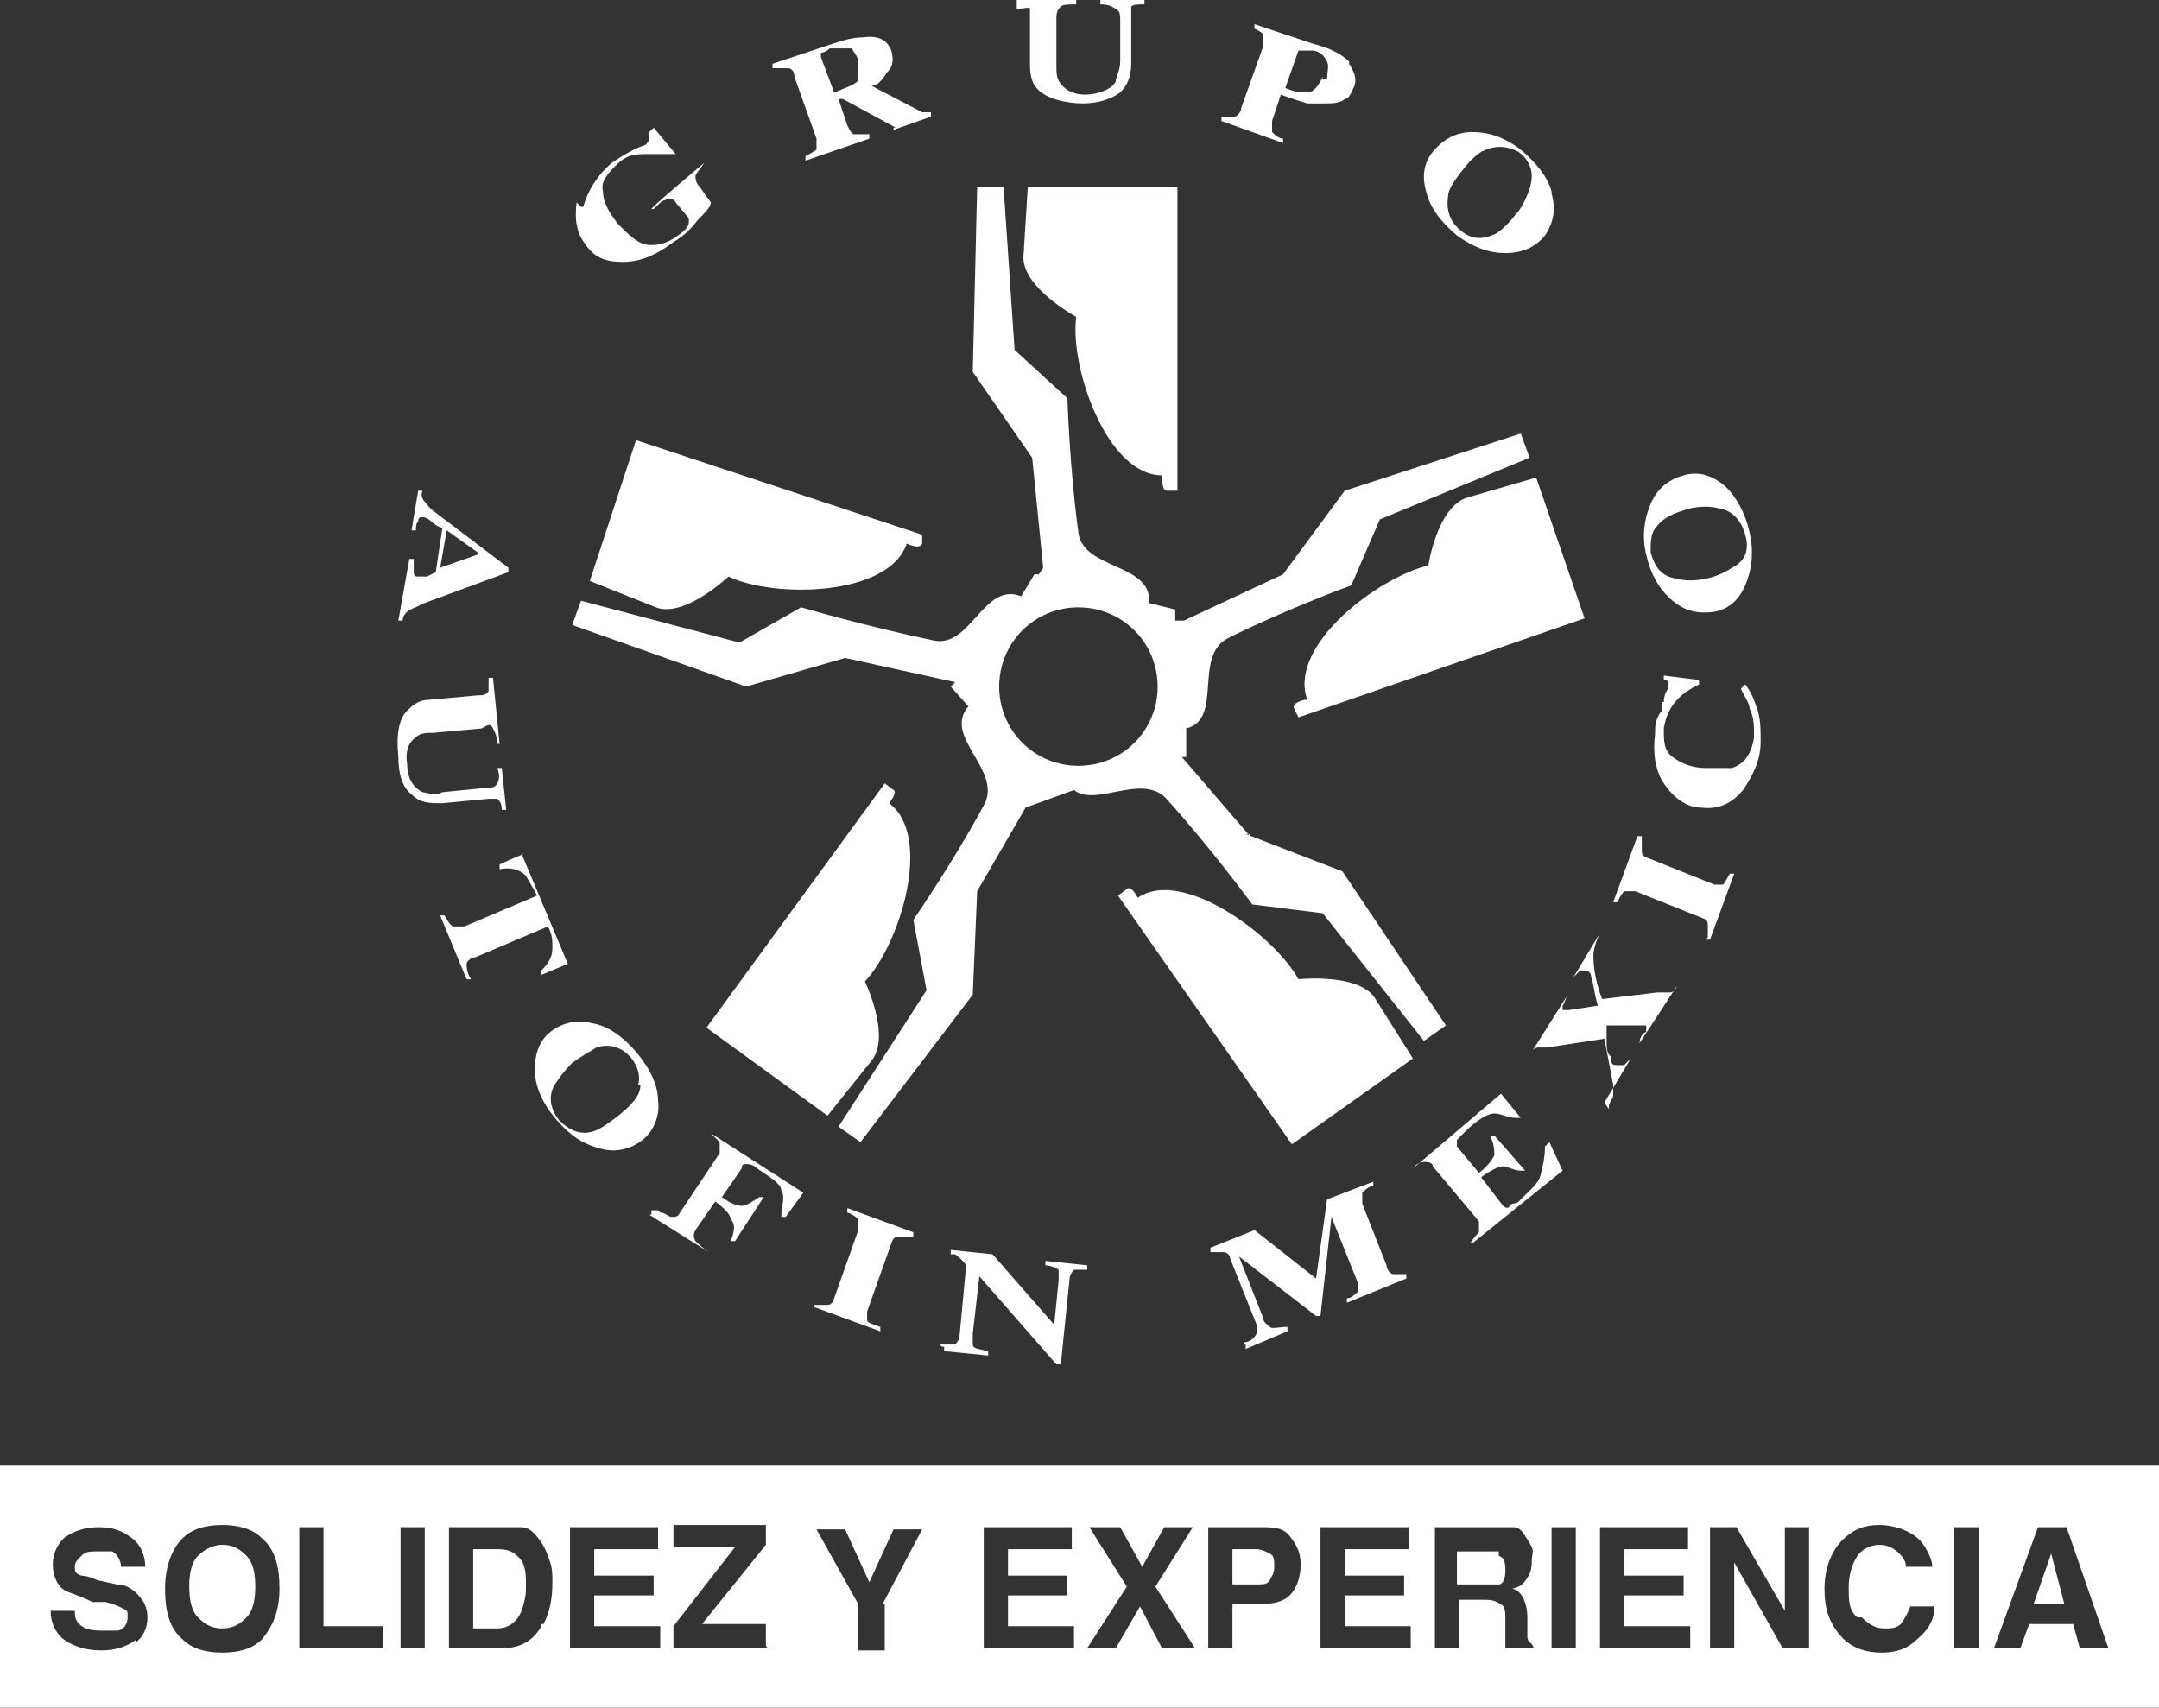 <?xml version="1.0" encoding="UTF-8"?>
<svg id="Capa_1" xmlns="http://www.w3.org/2000/svg" version="1.1" viewBox="0 0 98.1 77.6">
  <rect x="0" y="0" width="98.1" height="77.6" fill="#333333" stroke="none"/>
  <!-- Generator: Adobe Illustrator 29.8.2, SVG Export Plug-In . SVG Version: 2.1.1 Build 3)  -->
  <defs>
    <style>
      .st0 {
        fill-rule: evenodd;
      }

      .st0, .st1 {
        fill: #fff;
      }
    </style>
  </defs>
  <g id="Layer_1">
    <g>
      <path class="st1" d="M22.6,70.4h-1.1v3.6h1.1c.5,0,.9-.3,1.1-.8.1-.3.2-.6.2-1.1s0-1-.3-1.3-.5-.4-1-.4h0Z"/>
      <path class="st1" d="M0,66.6v11h98.1v-11H0ZM6.2,74.5c-.4.3-.9.5-1.6.5s-1.3-.2-1.7-.5-.6-.8-.6-1.3h1.1c0,.2,0,.4.2.6s.5.3,1,.3h.7c.3,0,.5-.3.5-.6s0-.3-.2-.4-.4-.2-.8-.3h-.6c-.6-.3-1-.4-1.2-.5-.4-.2-.6-.7-.6-1.2s.2-.9.5-1.2c.4-.3.9-.5,1.6-.5s1.1.2,1.5.5.6.8.6,1.3h-1.1c0-.3-.2-.6-.4-.7-.2,0-.4,0-.7,0s-.5,0-.7.2-.3.3-.3.5,0,.3.3.4c0,0,.3,0,.7.2l.9.2c.4,0,.7.2.9.4.3.3.5.6.5,1.1s-.2.9-.6,1.2h.1ZM11.9,74.5c-.4.4-1,.6-1.8.6s-1.4-.2-1.8-.6c-.6-.5-.8-1.3-.8-2.3s.3-1.8.8-2.3c.4-.4,1-.6,1.8-.6s1.4.2,1.8.6c.6.5.8,1.3.8,2.3s-.3,1.7-.8,2.3ZM17.5,74.9h-3.9v-5.5h1.1v4.5h2.7v1h0ZM19.3,74.9h-1.1v-5.5h1.1v5.5ZM24.6,73.9c-.4.7-1,1-1.8,1h-2.4v-5.5h2.4c.3,0,.6,0,.9,0,.4,0,.7.4.9.7.2.3.3.6.4.9s.1.6.1.9c0,.7-.1,1.3-.4,1.9h-.1ZM30.1,74.9h-4.2v-5.5h4v1h-2.9v1.2h2.7v.9h-2.7v1.4h3v1h0ZM34.9,74.9h-4.3v-1l2.8-3.6h-2.8v-1h4.2v.9l-2.9,3.6h2.9v1h0ZM40.2,72.9v2.1h-1.2v-2.1l-1.9-3.4h1.3l1.1,2.4,1.1-2.4h1.3l-1.8,3.4h.1ZM48.9,74.9h-4.2v-5.5h4v1h-2.9v1.2h2.7v.9h-2.7v1.4h3v1h.1ZM52.8,74.9l-1-1.9-1.1,1.9h-1.3l1.8-2.8-1.7-2.7h1.4l1,1.8,1-1.8h1.3l-1.7,2.7,1.8,2.8h-1.5ZM58.6,72.5c-.3.3-.8.4-1.4.4h-1.2v2h-1.1v-5.5h2.4c.5,0,1,0,1.3.4s.5.7.5,1.3-.2,1.1-.5,1.4h0ZM64.2,74.9h-4.2v-5.5h4v1h-2.9v1.2h2.7v.9h-2.7v1.4h3v1h.1ZM69.7,74.9h-1.3v-1.3c0-.3,0-.6-.2-.7s-.3-.2-.7-.2h-1.2v2.2h-1.1v-5.5h2.7c.4,0,.7,0,.9,0,.2,0,.4.2.5.4,0,0,.2.3.3.5s0,.4,0,.6,0,.5-.2.8-.3.4-.7.5c.2,0,.4.2.5.4s.2.5.2.9v.9c0,0,0,.2.2.3h0c0,0,0,0,0,0ZM71.6,74.9h-1.1v-5.5h1.1v5.5ZM76.9,74.9h-4.2v-5.5h4v1h-2.9v1.2h2.7v.9h-2.7v1.4h3v1h0ZM82.2,74.9h-1.2l-2.2-3.9v3.9h-1.1v-5.5h1.2l2.2,3.8v-3.8h1.1v5.5ZM84.6,73.5c.3.3.6.5,1,.5s.7,0,.9-.4c0,0,.2-.3.3-.6h1.1c0,.6-.3,1.1-.8,1.5-.4.4-.9.6-1.6.6s-1.4-.2-1.9-.8-.7-1.2-.7-2.1.3-1.7.8-2.2,1-.7,1.7-.7,1.6.3,2,.9c.2.3.4.7.4,1h-1.2c0-.3-.2-.5-.3-.6-.2-.2-.5-.4-.9-.4s-.8.2-1,.5-.4.8-.4,1.4,0,1.1.4,1.4h.2ZM89.9,74.9h-1.1v-5.5h1.1v5.5ZM94.5,74.9l-.3-1.1h-2l-.4,1.1h-1.2l2-5.5h1.3l1.9,5.5h-1.3Z"/>
      <path class="st1" d="M57.1,70.4h-1.1v1.6h1.1c.3,0,.5,0,.6-.2s.2-.3.2-.6,0-.5-.2-.6-.4-.2-.6-.2Z"/>
      <path class="st1" d="M10.1,70.2c-.4,0-.8.2-1.1.5s-.4.8-.4,1.4.1,1.1.4,1.4c.3.3.6.5,1.1.5s.8-.2,1.1-.5.4-.8.4-1.4-.1-1.1-.4-1.4c-.3-.3-.6-.5-1.1-.5h0Z"/>
      <path class="st1" d="M68.1,70.5h-1.9v1.5h1.9c.2,0,.3-.3.3-.6s0-.6-.3-.7v-.2Z"/>
      <polygon class="st1" points="92.4 72.9 93.8 72.9 93.2 70.6 92.4 72.9"/>
    </g>
    <path class="st0" d="M40.4,36.5s.4-.5.2-.6l-.4-.3-8.1,11.1,5.5,4,2-2.5c.9-1.1-.3-3.6-.3-3.6,1.6-1.7,3.1-6.6,1.1-8.1h0Z"/>
    <path class="st0" d="M51.7,40.8s-.3-.6-.5-.4l-.4.3,7.9,11.3,5.5-3.9-1.7-2.7c-.7-1.2-3.5-.9-3.5-.9-1.1-2-5.3-5.1-7.3-3.7h0Z"/>
    <path class="st0" d="M41.2,24.7s.6.3.7,0v-.4c0,0-13-4.3-13-4.3l-2.1,6.4,3,1.2c1.3.5,3.3-1.4,3.3-1.4,2.1,1,7.3.9,8.1-1.5h0Z"/>
    <path class="st0" d="M52.8,21.7s0,.6.2.6h.5v-13.8h-6.8l-.2,3.2c0,1.4,2.4,2.7,2.4,2.7-.3,2.3,1.4,7.2,3.9,7.2h0Z"/>
    <path class="st0" d="M59.3,31.8s-.6.1-.5.4l.2.4,13-4.5-2.2-6.4-3.1.9c-1.4.4-1.8,3.1-1.8,3.1-2.2.5-6.4,3.6-5.5,6.1h-.1Z"/>
    <g>
      <path class="st0" d="M26.5,9.4c.2-.7.6-1.4,1.3-2,.3-.2.6-.4,1-.6s.6-.2.6-.3.1,0,.1-.2v-.3l.2-.2,1,1.2h-1.2c-.6,0-1,0-1.5.5s-.7.8-.6,1.2c0,.5.3,1,.7,1.5.4.4.8.8,1.2.9s1,0,1.5-.4c.3-.2.5-.4.5-.6s0-.2-.1-.3l-.5-.6c-.1-.2-.3-.2-.5-.1-.1,0-.3.2-.5.4h-.1c0-.1,2.4-2.1,2.4-2.1h0c-.2.3-.4.5-.4.6s0,.3.2.5l.5.7c0,.2-.3.5-.6.8-.3.4-.6.7-1.1,1-.8.6-1.5.9-2.3.9s-1.3-.2-1.7-.8c-.4-.5-.5-1.1-.4-1.9h0l.2.2Z"/>
      <g>
        <path class="st0" d="M70.5,8.7c-.2-.7-.7-1.3-1.4-1.9-.8-.6-1.5-.8-2.2-.8s-1.3.3-1.8.9c-.4.5-.5,1.1-.3,1.8.2.8.7,1.4,1.4,2,.7.5,1.4.8,2.2.8s1.4-.3,1.8-.8c.4-.6.5-1.2.3-1.9h0ZM68.9,9.7c-.3.4-.6.7-.9.9-.6.3-1.1.3-1.6-.1-.5-.4-.7-.9-.6-1.6,0-.3.3-.7.6-1.1s.6-.7.9-.9c.6-.3,1.1-.3,1.7,0,.4.3.6.7.6,1.1s-.2,1-.6,1.6h0Z"/>
        <path class="st0" d="M61.3,2.8c-.3-.3-.8-.6-1.6-.8l-2.7-.9v.2c.2.1.4.2.4.3v.5l-1,2.8c0,.2-.2.4-.3.4h-.6v.2l2.8,1v-.2c-.2,0-.4-.2-.5-.3v-.5l.4-1.2c.5.2.9.3,1.2.4.3,0,.5,0,.8,0s.7,0,.9-.2c.2,0,.3-.3.4-.5.2-.4,0-.8-.2-1.1h0v-.2ZM60.1,3.5c-.2.4-.4.7-.7.7s-.5,0-1-.2l.6-1.7s0,0,.2,0h.4c.4,0,.6.3.7.5s0,.5,0,.8h-.2Z"/>
        <path class="st0" d="M48.9,0v.2c-.3,0-.6,0-.7.1-.1.1-.2.2-.2.5v2.2c0,.3,0,.6.2.8.2.3.6.5,1.1.5s1.2-.2,1.4-.6c0-.2.2-.5.2-.9V.9c0-.2,0-.4-.2-.5s-.3-.2-.7-.2V0h2v.2c-.3,0-.5,0-.6.1,0,0,0,.2,0,.4v2.2c0,.6-.2,1-.5,1.3-.4.3-1,.5-1.7.5s-1.7-.2-2.1-.7c-.2-.2-.3-.6-.3-1V.9c0-.2,0-.4,0-.5s-.3,0-.6,0V0h3-.1Z"/>
        <path class="st0" d="M22.8,33.8h-.2c0-.3-.1-.5-.2-.7s-.2-.2-.5,0l-2.2.2c-.3,0-.6,0-.8.2-.3.2-.5.6-.4,1.2,0,.7.3,1.1.7,1.3.2,0,.5.2.9,0l2-.2c.2,0,.4,0,.5-.2s.1-.4,0-.7h.2l.2,1.9h-.2c0-.3-.1-.4-.2-.5,0,0-.2,0-.4,0l-2.1.2c-.6,0-1,0-1.4-.4-.4-.3-.6-.9-.6-1.7-.1-1,0-1.8.5-2.2.2-.2.5-.4.9-.4l2.2-.2c.2,0,.4,0,.5-.2v-.6h.2l.3,3h.1Z"/>
        <path class="st0" d="M23.7,38.8l2.1,5-1.2.5v-.2c.3-.3.5-.6.5-1s0-.6-.2-1l-3.3,1.4c-.2,0-.4.2-.4.3s0,.4.2.7h-.2l-1.2-2.9h.2c.1.2.3.5.4.5h.5l3.3-1.4c-.2-.4-.4-.7-.5-.9-.3-.3-.7-.4-1.2-.3v-.2c-.1,0,1.1-.5,1.1-.5h0Z"/>
        <path class="st0" d="M30,55.1c.2,0,.4.2.5.2.2,0,.3,0,.4-.2l1.8-2.7c0-.2,0-.3,0-.5l-.4-.4h0c0,0,4.2,2.7,4.2,2.7l-.8,1.1h-.2c0-.5.2-.9,0-1.2,0-.3-.5-.6-1.1-1-.2-.2-.4-.2-.5-.2s-.2,0-.2.2l-.9,1.3c.4.3.7.4.9.4s.5-.2.8-.4h.2c0,0-1.3,2-1.3,2h-.2c.2-.5.2-.8,0-1,0-.2-.3-.5-.7-.8l-.9,1.3c-.1.2-.1.3,0,.5,0,0,.3.3.6.5h0c0,0-2.7-1.7-2.7-1.7h.1v-.2h.3Z"/>
        <path class="st0" d="M37,59.3c.2,0,.4,0,.5,0,.2,0,.3,0,.4-.3l1.1-3.1c0-.2,0-.3,0-.5,0,0-.2-.2-.5-.3v-.2l3,1.1v.2c-.3,0-.5,0-.6,0-.2,0-.3,0-.4.3l-1.1,3.1v.4c0,.1.3.2.6.3v.2l-3-1.1v-.2h0Z"/>
        <path class="st0" d="M42.7,61.1h.7c0,0,.2-.2.2-.4l.3-3.2c-.2-.3-.4-.4-.5-.5,0,0,0,0-.2,0v-.2l1.9.2,2.8,3.2h0l.2-2c0-.2,0-.4,0-.5,0,0-.3-.2-.6-.2v-.2l1.9.2v.2h-.6s-.2.2-.2.4l-.4,3.9h-.2l-3.5-4h0l-.3,2.6v.5c0,.2.3.2.7.3v.2l-2-.2v-.2h-.1Z"/>
        <path class="st0" d="M56.5,61c.3,0,.5-.2.6-.4v-.4l-1.2-3c0-.2-.2-.3-.3-.3s-.3,0-.6,0v-.2l2-.8,2.8,2.2h0l.5-3.6,2.1-.8v.2c-.2,0-.4.2-.5.3v.5l1.1,2.8c0,.2.2.4.3.4s.3,0,.6,0v.2l-2.7,1.1v-.2c.2,0,.4-.2.5-.3,0,0,0-.3,0-.4l-1.2-3h0l-.5,4.5h-.2l-3.5-2.7h0l1.1,2.8c0,.2.2.3.3.4s.4,0,.8,0v.2l-1.9.8v-.2h0Z"/>
        <path class="st0" d="M66.8,56.5h0c.2-.3.3-.4.4-.5v-.5l-2.1-2.5c0-.2-.3-.2-.4-.2,0,0-.3,0-.5.3h0c0,0,4-3.4,4-3.4l.9,1.1h-.2c-.4,0-.7-.2-1-.2s-.8.3-1.3.8c-.2.2-.3.3-.4.4v.3l1,1.2c.4-.3.6-.6.7-.8,0-.2,0-.5-.2-.9h.2c0,0,1.4,1.6,1.4,1.6h-.2c-.3,0-.6-.2-.8-.2s-.6.2-1,.5l1,1.3c0,0,.2.2.3,0s.3,0,.5-.3c.4-.4.8-.7.9-1.1s.2-.8.2-1.3l.2-.2.6,1.3-4.1,3.3h0Z"/>
        <path class="st0" d="M73.1,50.3c0-.2.2-.4.2-.5v-.5l-.4-2.1-2.6.4c-.2,0-.3,0-.4,0,0,0-.2,0-.3.2h0l1.7-2.7h0c-.2.3-.2.5-.3.6v.2h.3l1.3-.2c-.2-.7-.2-1.1-.3-1.3q0-.2-.2-.3h-.3s-.2.2-.3.3h0l1.2-2h0c-.2.4-.3.8-.3,1s0,1,.4,2l2.5-.3c.3,0,.5,0,.6,0,0,0,.2,0,.3-.3h0l-1.7,2.6h0c0-.3.2-.5.3-.5v-.3h-1.8v.6c0,.4,0,.7.2.8,0,.2,0,.4.2.4,0,0,.2,0,.4,0,0,0,.2-.2.3-.3h0l-1.2,2h0c0,0,.2.3.2.3Z"/>
        <path class="st0" d="M77.6,42.6c0-.2,0-.4,0-.5,0-.2,0-.3-.3-.4l-3-1.2h-.5s-.2.2-.3.5h-.2l1.1-3h.2c0,.3,0,.5,0,.6,0,.2,0,.3.3.4l3,1.2h.4c0,0,.2-.3.3-.5h.2l-1.1,3h-.2,0Z"/>
        <path class="st0" d="M75.6,31.9c0-.4.2-.6.2-.6v-.3s0-.1-.2-.1v-.2l1.6.2v.2c-.4.2-.7.4-.9.6-.4.4-.6.8-.7,1.4,0,.6,0,1,.4,1.3s.9.5,1.5.5h1.2c.6-.2.9-.7,1-1.4,0-.5,0-.9-.2-1.3,0-.2-.2-.5-.4-.9l.2-.2c.3.4.4.7.5,1,.2.5.2,1,.2,1.6,0,.9-.4,1.6-.8,2.2-.5.6-1.1.9-1.9.8-.7,0-1.3-.5-1.7-1.1-.4-.6-.5-1.4-.4-2.2,0-.4,0-.7.3-1.1h0v-.4Z"/>
        <path class="st0" d="M40.6,5.9l1.7-.6v-.2h-.4l-2.3-1.2c.3,0,.5-.3.7-.6.3-.3.3-.6.2-1-.2-.5-.6-.7-1.3-.6-.4,0-.8.1-1.4.3l-2.7.9v.2c.4,0,.6,0,.7,0,.2,0,.3.2.3.4l1,2.8v.5c0,0-.3.2-.5.3v.2l2.9-1v-.2c-.4,0-.6,0-.7,0s-.2-.2-.3-.4l-.4-1.2h.2l2.4,1.3h-.1ZM37.9,4.2l-.6-1.6v-.2s.2,0,.4-.2c.4,0,.7,0,1,0,0,0,.2.3.3.5,0,.4,0,.7,0,.9s-.6.4-1.1.6Z"/>
        <path class="st0" d="M19.8,23.3c-.3-.2-.4-.4-.5-.5s-.2-.3-.1-.5h-.2l-.3,1.8h.2c0-.2,0-.3.1-.4,0-.2.1-.2.2-.2,0,0,.2,0,.4.2,0,0,.2.2.5.3l-.3,2-.4.2h-.4c-.1,0-.2,0-.2-.2v-.6h-.2l-.5,2.8h.2c0-.2.1-.3.2-.4s.4-.2.8-.4l3.8-1.4v-.2l-3.3-2.5h0ZM21.7,25.2l-1.7.6.3-1.7,1.4,1h0Z"/>
        <path class="st0" d="M29.9,50c0-.7-.4-1.5-1-2.2s-1.3-1.2-2-1.3c-.7-.2-1.4,0-1.9.4s-.7,1-.7,1.7.3,1.5,1,2.3c.6.7,1.2,1.1,2,1.3.7.2,1.4,0,1.9-.4s.8-1.1.7-1.8h0ZM29.1,49.3c0,.5-.4.9-1,1.4-.4.3-.8.6-1.1.7-.6.2-1.1,0-1.6-.5-.4-.5-.5-1.1-.2-1.6.2-.3.4-.6.8-1,.4-.3.8-.5,1.1-.7.6-.2,1.2,0,1.6.5.3.4.4.8.3,1.2h.1Z"/>
        <path class="st0" d="M79.5,24.2c-.2-.9-.6-1.6-1.1-2.1-.6-.5-1.2-.7-1.9-.5s-1.2.6-1.5,1.3c-.3.7-.4,1.5-.2,2.3.2.9.6,1.6,1.2,2.1s1.2.6,1.9.5c.6-.1,1.1-.5,1.4-1.2s.4-1.5.2-2.4h0ZM78.7,25.8c-.3.2-.7.4-1.2.5s-.9.1-1.3,0c-.7-.1-1-.5-1.2-1.2,0-.5,0-.9.3-1.2.3-.4.8-.6,1.5-.8.5-.1.9-.1,1.3,0,.6.1,1,.5,1.2,1.2s0,1.2-.6,1.5Z"/>
      </g>
    </g>
    <path class="st0" d="M56.8,38l-3.1-3.6h.2v-1.3c1.7-.4.3-3.3,1.9-4.1,2.6-1.3,5.6-2.4,5.6-2.4l1.3-3,6.8-2.8-.4-1.1-8,2.6-2.8,3.8-4.5,2.1h-.4v-.5l-1.2-.3c.2-1.8-3-1.5-3.2-3.2-.4-2.9-.5-6.1-.5-6.1l-2.4-2.2-.5-7.4h-1.2l-.2,8.4,2.7,3.9.5,5-.2.3h-.2l-.6,1c-1.7-.7-2.3,2.4-4,2-2.9-.6-6-1.5-6-1.5l-2.8,1.6-7.2-1.9-.4,1.1,7.9,2.8,4.5-1.3,5,1.1-.2.2.8.9c-1.2,1.4,1.6,2.9.7,4.5-1.4,2.6-3.2,5.2-3.2,5.2l.6,3.2-4,6.2,1,.7,5.1-6.7.2-4.7,2.2-3.8,2.2-.8c1,.8,3.1-.8,4.2.4,2,2.2,3.9,4.8,3.9,4.8l3.2.4,4.6,5.8,1-.7-4.7-7-4.4-1.7h.2ZM49,34.8c-2,0-3.6-1.6-3.6-3.6s1.6-3.6,3.6-3.6,3.6,1.6,3.6,3.6-1.6,3.6-3.6,3.6Z"/>
  </g>
</svg>
